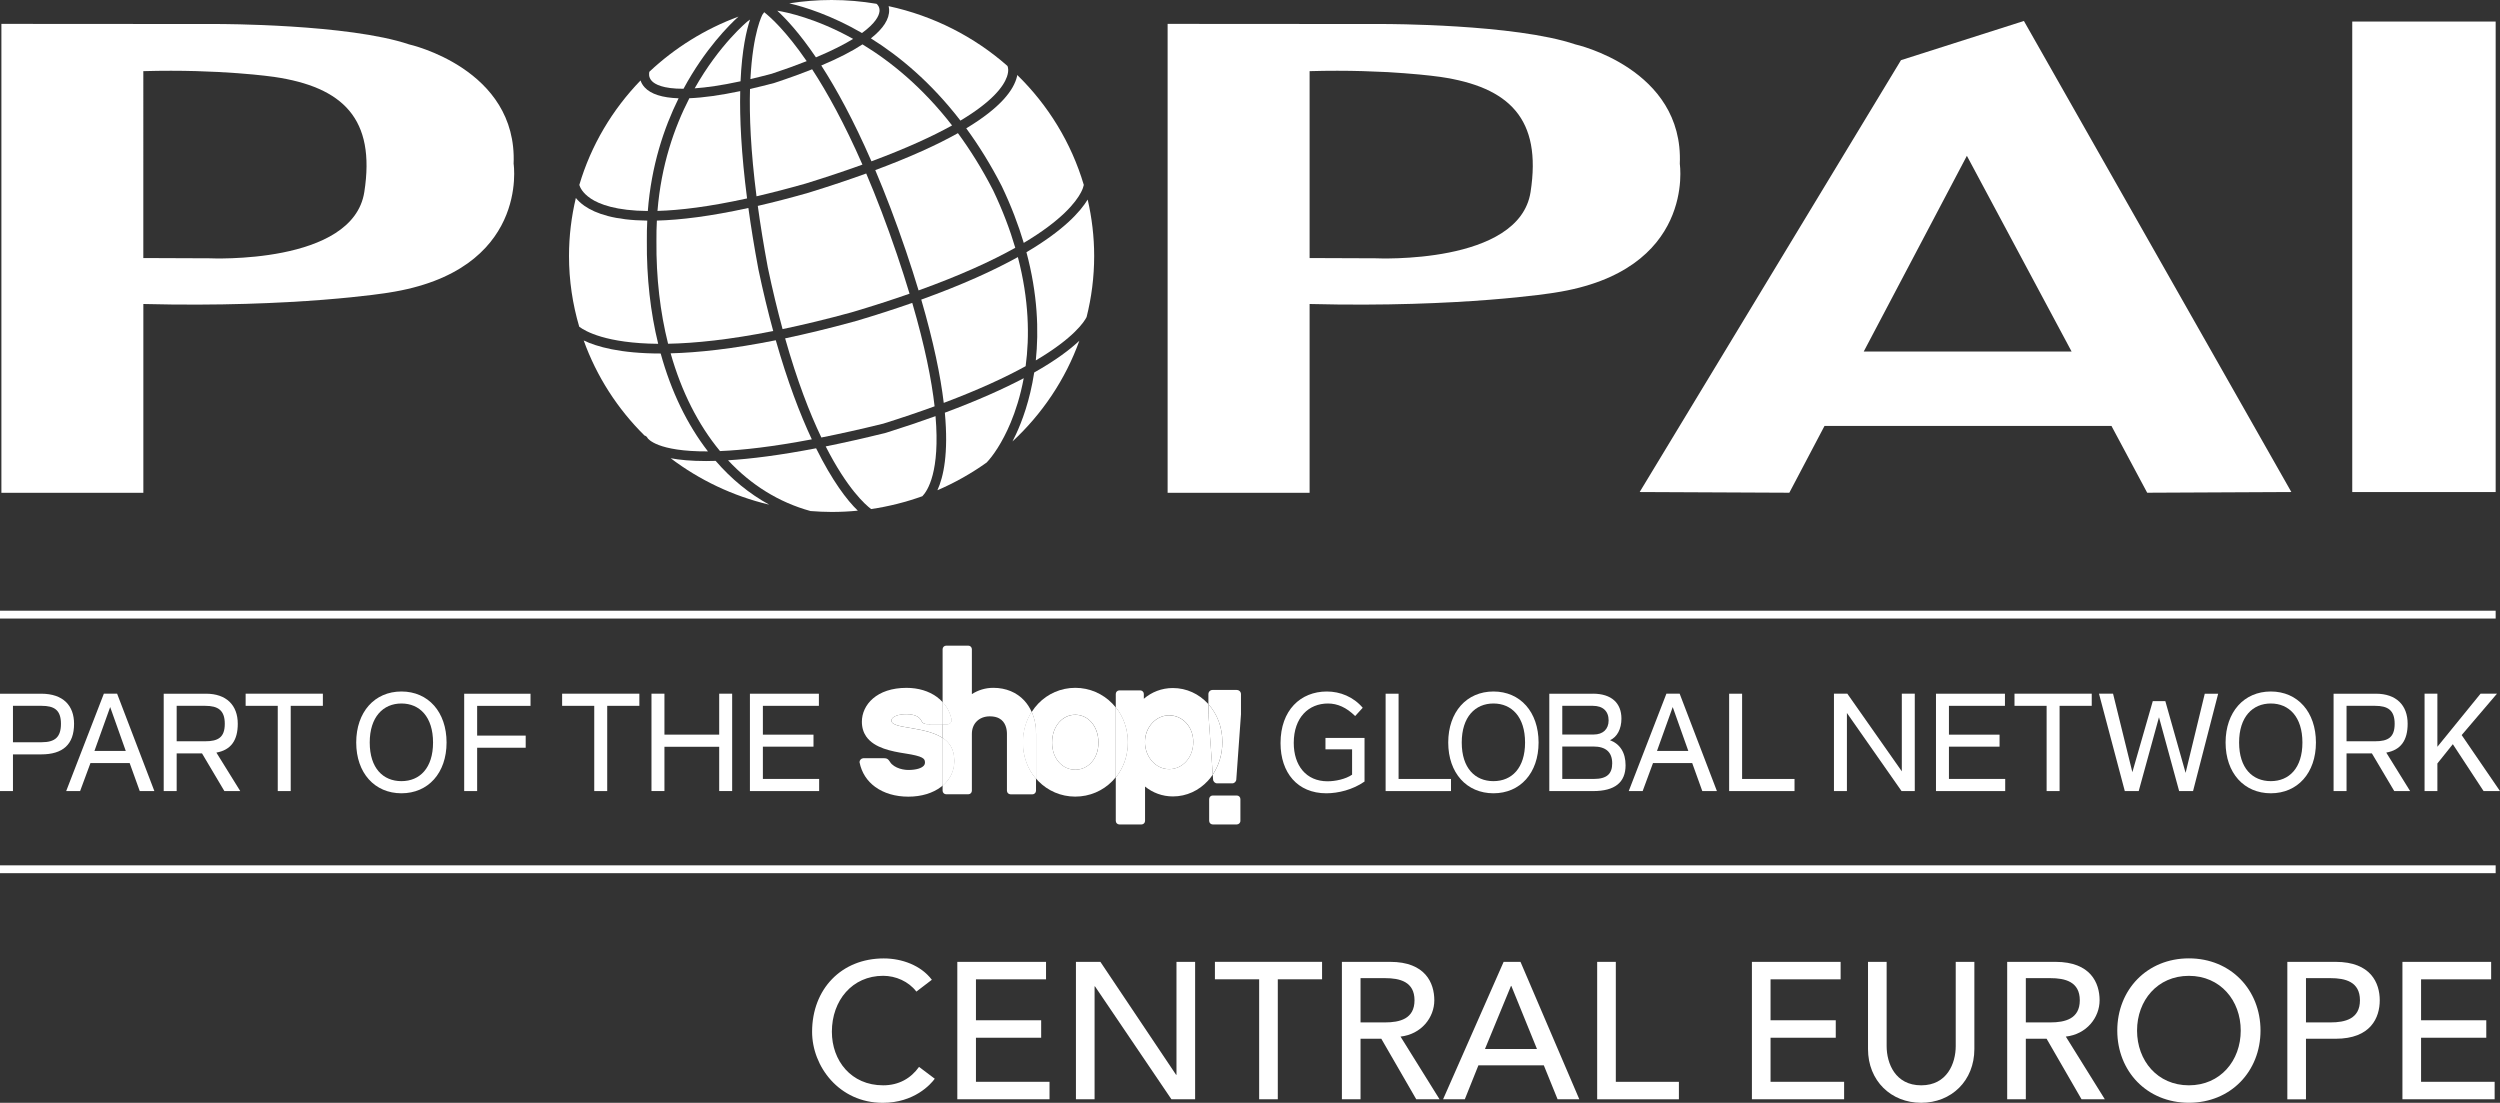 <?xml version="1.0" encoding="UTF-8"?><svg id="Layer_2" xmlns="http://www.w3.org/2000/svg" viewBox="0 0 858.39 378.66"><rect x="0" y="0" width="858.39" height="378.66" fill="#333333" stroke="none"/><defs><style>.cls-1{fill:#fff;}</style></defs><g id="Layer_2-2"><g id="Vrstva_1"><path class="cls-1" d="m401.43,245.62c-2.28,0-4.34,1.01-5.85,2.67-1.5,1.66-2.45,3.95-2.45,6.5s.94,4.91,2.45,6.6c1.51,1.68,3.57,2.7,5.85,2.71,2.29,0,4.34-.98,5.85-2.64,1.5-1.65,2.44-3.98,2.44-6.67s-.94-4.94-2.44-6.57c-1.5-1.62-3.56-2.59-5.85-2.59h0Z"/><path class="cls-1" d="m319.45,248.65c-.72,0-1.5.06-2.19-.23-.74-.31-.8-.91-1.22-1.48-.3-.4-.69-.72-1.13-.96-.86-.46-2.08-.77-3.64-.77s-2.62.2-3.44.5-1.31.69-1.55,1.04c-.16.24-.22.45-.22.65,0,.32.09.53.31.76.22.24.6.47,1.14.68,1.08.43,2.77.75,4.91,1.08,2.43.4,4.67.83,6.66,1.43,1.74.53,3.29,1.17,4.58,2.04v-4.75h-4.21Z"/><path class="cls-1" d="m369.2,245.42c-2.18,0-4.14.96-5.6,2.63-1.45,1.68-2.36,4.07-2.36,6.94s.92,5.12,2.36,6.75c1.45,1.62,3.42,2.55,5.6,2.55s4.16-.93,5.6-2.55,2.36-3.95,2.36-6.75-.92-5.26-2.36-6.94c-1.45-1.67-3.42-2.63-5.6-2.63h0Z"/><path class="cls-1" d="m354.23,244.45c-.65-1.47-1.5-2.78-2.54-3.91-2.57-2.78-6.26-4.37-10.61-4.37h-.02c-2.75,0-5.24.8-7.36,2.16v-13.17h0v-2.26h0c0-.66-.55-1.21-1.21-1.21h-7.63c-.66,0-1.21.55-1.21,1.21h0v2.27h0v15.93c1.54,1.69,2.6,3.76,3.06,6.11v.03c.02.31-.11.61-.3.86-.26.33-.64.55-1.04.55h-1.72v4.75c.19.12.37.25.54.38.93.71,1.71,1.56,2.28,2.57.77,1.35,1.17,2.98,1.17,4.94,0,3.38-1.48,6.32-3.99,8.45v1.77h0c0,.66.56,1.21,1.21,1.21h7.63c.66,0,1.21-.55,1.21-1.21h0v-2.26h0v-17.28c0-1.81.64-3.3,1.71-4.34s2.59-1.67,4.45-1.67c1.37,0,2.4.27,3.18.68,1.17.62,1.83,1.57,2.22,2.57s.48,2.05.48,2.76v19.55c0,.65.56,1.21,1.21,1.21h7.56c.66,0,1.21-.56,1.21-1.21v-4.17c-2.78-3.25-4.46-7.56-4.46-12.42,0-3.92,1.1-7.5,2.98-10.47h-.01Z"/><path class="cls-1" d="m381.92,241.56c-3.26-3.36-7.77-5.39-12.72-5.39h0c-4.95,0-9.44,2.03-12.69,5.39-.84.88-1.61,1.85-2.27,2.89.97,2.19,1.49,4.72,1.49,7.51v15.37c.26.3.52.59.79.87,3.25,3.32,7.73,5.32,12.68,5.32h0c4.95,0,9.46-1.99,12.72-5.32.41-.42.8-.86,1.17-1.31v-24.01c-.37-.46-.76-.9-1.17-1.32h0Zm-7.12,20.17c-1.45,1.62-3.42,2.55-5.6,2.55s-4.15-.93-5.6-2.55c-1.44-1.62-2.35-3.95-2.36-6.75,0-2.86.92-5.26,2.36-6.94,1.45-1.67,3.42-2.63,5.6-2.63s4.14.96,5.6,2.63c1.45,1.68,2.36,4.07,2.36,6.94s-.92,5.12-2.36,6.75Z"/><path class="cls-1" d="m354.23,244.45c-1.88,2.96-2.98,6.54-2.98,10.47,0,4.86,1.69,9.18,4.46,12.42v-15.37c0-2.79-.52-5.33-1.49-7.51h.01Z"/><path class="cls-1" d="m354.23,244.45c-1.88,2.96-2.98,6.54-2.98,10.47,0,4.86,1.69,9.18,4.46,12.42v-15.37c0-2.79-.52-5.33-1.49-7.51h.01Z"/><path class="cls-1" d="m414.91,245.16v-3.37c-.06-.07-.11-.13-.17-.2-3.07-3.33-7.33-5.35-12.03-5.35h0c-3.83,0-7.29,1.38-9.97,3.69h0v-1.67c0-.66-.56-1.21-1.21-1.21h-7.21c-.66,0-1.21.55-1.21,1.21v4.62c2.57,3.22,4.12,7.39,4.12,12.04s-1.55,8.79-4.12,11.98v14.97c0,.66.55,1.21,1.21,1.21h7.63c.66,0,1.21-.55,1.21-1.21v-11.81c2.6,2.13,5.93,3.4,9.57,3.4h0c4.7,0,8.96-2.04,12.03-5.39.61-.65,1.16-1.36,1.66-2.11l-1.49-20.7v-.1h-.02Zm-7.63,16.29c-1.51,1.65-3.56,2.63-5.85,2.64-2.28,0-4.34-1.03-5.85-2.71s-2.45-4.02-2.45-6.6.94-4.84,2.45-6.5,3.57-2.67,5.85-2.67,4.35.97,5.85,2.59c1.5,1.63,2.44,3.92,2.44,6.57s-.94,5.01-2.44,6.67h0Z"/><path class="cls-1" d="m383.09,242.88v24.01c2.57-3.19,4.12-7.34,4.12-11.98s-1.55-8.82-4.12-12.04h0Z"/><path class="cls-1" d="m383.09,242.88v24.01c2.57-3.19,4.12-7.34,4.12-11.98s-1.55-8.82-4.12-12.04h0Z"/><path class="cls-1" d="m424.66,273.14h-8.26c-.68,0-1.23.55-1.23,1.23v7.48c0,.68.55,1.23,1.23,1.23h8.26c.68,0,1.24-.55,1.24-1.23v-7.48c0-.68-.55-1.23-1.24-1.23Z"/><path class="cls-1" d="m424.67,236.9h-8.34c-.78,0-1.42.63-1.42,1.42v3.47c2.97,3.31,4.8,7.86,4.8,13,0,4.24-1.23,8.09-3.31,11.18l.12,1.68c.05.74.67,1.32,1.41,1.32h5.15c.74,0,1.36-.58,1.41-1.32l1.61-22.38v-6.94c0-.78-.63-1.42-1.42-1.42h0Z"/><path class="cls-1" d="m414.91,241.78v3.47l1.49,20.7c2.08-3.09,3.31-6.94,3.31-11.18,0-5.14-1.83-9.69-4.8-13h0Z"/><path class="cls-1" d="m323.67,269.25v-15.85c-1.29-.87-2.84-1.51-4.58-2.04-1.99-.6-4.24-1.03-6.66-1.43-2.14-.33-3.83-.65-4.91-1.08-.55-.21-.92-.45-1.14-.68-.22-.24-.3-.45-.31-.76,0-.2.06-.41.22-.65.24-.35.74-.74,1.55-1.04.82-.3,1.95-.5,3.44-.5,1.57,0,2.78.31,3.64.77.44.24.83.56,1.13.96.42.57.48,1.17,1.22,1.48.69.29,1.47.23,2.19.23h4.21v-7.56c-.61-.68-1.29-1.31-2.06-1.85-2.72-1.97-6.29-3.07-10.36-3.07-5.1,0-8.93,1.44-11.49,3.63s-3.83,5.12-3.83,8c0,2.03.55,3.71,1.48,5.06,1.41,2.03,3.62,3.3,6.04,4.16,2.42.86,5.06,1.32,7.38,1.68,3,.46,4.78.91,5.71,1.41.47.25.7.49.85.74.14.25.21.55.21.99,0,.38-.11.68-.35.98-.35.44-1.02.85-1.95,1.12-.92.27-2.08.42-3.39.42-1.23,0-2.7-.26-3.98-.85-.62-.29-1.2-.66-1.71-1.13-.86-.82-1-1.97-2.39-2.04-.1,0-.19-.01-.3-.01h-7.09s-.05,0-.08.01c-.66.05-1.24.68-1.24,1.34,0,.03,0,.05.02.07.69,3.52,2.59,6.41,5.36,8.43,2.98,2.17,6.92,3.35,11.41,3.35s8.44-1.23,11.25-3.39c.17-.13.33-.26.49-.4v-.49h.02Z"/><path class="cls-1" d="m327.65,261.29c0-1.95-.4-3.59-1.17-4.94-.57-1.01-1.35-1.86-2.28-2.57-.17-.13-.35-.26-.54-.38v15.85h0v.49c2.51-2.13,3.99-5.07,3.99-8.45h0Z"/><path class="cls-1" d="m327.65,261.29c0-1.95-.4-3.59-1.17-4.94-.57-1.01-1.35-1.86-2.28-2.57-.17-.13-.35-.26-.54-.38v15.85h0v.49c2.51-2.13,3.99-5.07,3.99-8.45h0Z"/><path class="cls-1" d="m325.39,248.65c.4,0,.79-.23,1.04-.55.19-.25.32-.55.3-.86v-.03c-.46-2.35-1.52-4.42-3.06-6.11v7.56h1.72Z"/><path class="cls-1" d="m325.39,248.65c.4,0,.79-.23,1.04-.55.19-.25.32-.55.3-.86v-.03c-.46-2.35-1.52-4.42-3.06-6.11v7.56h1.72Z"/><path class="cls-1" d="m25.43,248.51c0,7.1-3.84,10.51-11.27,10.51H4.45v12.6H0v-33.43h14.16c7.63,0,11.27,4.17,11.27,10.32h0Zm-4.5,0c0-4.78-2.37-6.16-6.63-6.16H4.45v12.5h9.85c4.64,0,6.63-1.8,6.63-6.35h0Z"/><path class="cls-1" d="m44.51,262h-13.45l-3.55,9.61h-4.78l12.93-33.43h4.55l12.79,33.43h-5.02l-3.46-9.61h0Zm-1.33-4.17l-5.35-15.06-5.4,15.06h10.75Z"/><path class="cls-1" d="m77.04,271.62l-7.67-12.93h-8.71v12.93h-4.45v-33.43h14.54c6.96,0,10.89,3.93,10.89,10.32,0,5.68-2.32,9-7.34,9.9l8.19,13.21h-5.45Zm-16.38-17.1h9.8c4.5,0,6.72-1.37,6.72-6.01s-2.32-6.16-6.72-6.16h-9.8s0,12.17,0,12.17Z"/><path class="cls-1" d="m110.85,242.35h-11.03v29.27h-4.45v-29.27h-11.03v-4.17h26.52v4.17h-.01Z"/><path class="cls-1" d="m122.31,254.95c0-10.47,6.3-17.52,15.53-17.52s15.49,7.06,15.49,17.52-6.3,17.43-15.49,17.43-15.53-6.96-15.53-17.43h0Zm26.38,0c0-8.81-4.59-13.4-10.85-13.4s-10.89,4.59-10.89,13.4,4.59,13.26,10.89,13.26,10.85-4.5,10.85-13.26Z"/><path class="cls-1" d="m163.83,242.35v10.23h16.67v4.17h-16.67v14.87h-4.45v-33.43h22.78v4.17h-18.33Z"/><path class="cls-1" d="m219.52,242.35h-11.03v29.27h-4.45v-29.27h-11.03v-4.17h26.52v4.17h-.01Z"/><path class="cls-1" d="m251.39,238.18v33.43h-4.45v-15.2h-18.8v15.2h-4.45v-33.43h4.45v14.06h18.8v-14.06h4.45Z"/><path class="cls-1" d="m281.17,242.35h-19.23v9.9h17.38v4.12h-17.38v11.08h19.32v4.17h-23.77v-33.43h23.68v4.17h0Z"/><path class="cls-1" d="m455.12,253.38h13.4v14.97c-4.07,2.84-9.09,4.03-13.12,4.03-9.9,0-15.72-7.06-15.72-17.24,0-11.27,6.87-17.71,15.91-17.71,4.59,0,9.14,1.85,12.31,5.59l-2.6,2.84c-2.98-2.94-6.06-4.31-9.33-4.31-6.58,0-11.75,4.74-11.75,13.54,0,7.72,4.22,13.17,11.6,13.17,2.65,0,6.16-.71,8.43-2.27v-8.71h-9.14v-3.9Z"/><path class="cls-1" d="m498.21,267.45v4.17h-22.45v-33.43h4.45v29.27h18Z"/><path class="cls-1" d="m497.26,254.95c0-10.47,6.3-17.52,15.53-17.52s15.49,7.06,15.49,17.52-6.3,17.43-15.49,17.43-15.53-6.96-15.53-17.43h0Zm26.38,0c0-8.81-4.59-13.4-10.85-13.4s-10.89,4.59-10.89,13.4,4.59,13.26,10.89,13.26,10.85-4.5,10.85-13.26Z"/><path class="cls-1" d="m546.93,238.18c6.39,0,9.8,3.22,9.8,8.57,0,3.5-1.47,6.35-3.93,7.39,3.46,1.33,5.35,4.26,5.35,8.62,0,5.87-3.65,8.86-11.13,8.86h-15.06v-33.43h14.97Zm-10.51,4.17v9.85h10.8c3.13,0,5.11-1.8,5.11-4.83,0-3.22-1.99-5.02-5.4-5.02h-10.51,0Zm10.7,13.97h-10.7v11.13h10.89c4.45,0,6.25-1.8,6.25-5.35,0-3.84-2.18-5.78-6.44-5.78Z"/><path class="cls-1" d="m581.02,262h-13.45l-3.55,9.61h-4.78l12.93-33.43h4.55l12.79,33.43h-5.02l-3.46-9.61h0Zm-1.33-4.17l-5.35-15.06-5.4,15.06h10.75Z"/><path class="cls-1" d="m616.16,267.45v4.17h-22.45v-33.43h4.45v29.27h18Z"/><path class="cls-1" d="m657.45,238.18v33.43h-4.55l-18.75-26.8v26.8h-4.45v-33.43h4.59l18.71,26.66v-26.66h4.45,0Z"/><path class="cls-1" d="m688.41,242.35h-19.23v9.9h17.38v4.12h-17.38v11.08h19.32v4.17h-23.77v-33.43h23.68v4.17h0Z"/><path class="cls-1" d="m718.2,242.35h-11.03v29.27h-4.45v-29.27h-11.03v-4.17h26.52v4.17h0Z"/><path class="cls-1" d="m761.62,238.18l-8.62,33.43h-4.78l-6.92-25.34-6.96,25.34h-4.78l-8.86-33.43h4.83l6.63,26.95,7.01-24.39h4.31l6.96,24.63,6.58-27.18h4.6Z"/><path class="cls-1" d="m764.17,254.95c0-10.47,6.3-17.52,15.53-17.52s15.49,7.06,15.49,17.52-6.3,17.43-15.49,17.43-15.53-6.96-15.53-17.43h0Zm26.38,0c0-8.81-4.59-13.4-10.85-13.4s-10.89,4.59-10.89,13.4,4.59,13.26,10.89,13.26,10.85-4.5,10.85-13.26Z"/><path class="cls-1" d="m822.08,271.62l-7.67-12.93h-8.71v12.93h-4.45v-33.43h14.54c6.96,0,10.89,3.93,10.89,10.32,0,5.68-2.32,9-7.34,9.9l8.19,13.21h-5.45,0Zm-16.38-17.1h9.8c4.5,0,6.72-1.37,6.72-6.01s-2.32-6.16-6.72-6.16h-9.8v12.17Z"/><path class="cls-1" d="m842.2,255.51l-5.31,6.63v9.47h-4.4v-33.43h4.4v18.23l14.82-18.23h5.64l-12.12,14.21,13.16,19.23h-5.64l-10.56-16.1h.01Z"/><g id="B_POP"><path class="cls-1" d="m176.35,56.28c1.4-32.76-35.9-41.04-35.9-41.04-20.8-7.03-65.53-6.99-65.53-6.99l-74.44-.05v161h48.74v-64.82c52.45,1.32,84.09-3.88,84.09-3.88,48.59-7.43,43.05-44.21,43.05-44.21h-.01Zm-51.26,9.65c-3.92,25.08-53.11,22.76-53.11,22.76l-22.77-.09V24.43c26.4-.76,44.9,1.97,44.9,1.97,23.73,3.48,34.89,14.43,30.98,39.51v.02Z"/><path class="cls-1" d="m576.77,56.28c1.41-32.76-35.88-41.04-35.88-41.04-20.79-7.03-65.52-6.99-65.52-6.99l-74.46-.05v161h48.75v-64.82c52.46,1.32,84.08-3.88,84.08-3.88,48.6-7.43,43.03-44.21,43.03-44.21h0Zm-51.24,9.65c-3.9,25.08-53.09,22.76-53.09,22.76l-22.78-.09V24.43c26.4-.76,44.88,1.97,44.88,1.97,23.75,3.48,34.88,14.43,30.99,39.51v.02Z"/><path class="cls-1" d="m694.92,7.2l-42.21,13.46-89.72,148.28,51.39.24,12.08-22.94h98.52l12.27,22.94,49.5-.24L694.92,7.2Zm-54.99,113.49l35.41-67.19,35.95,67.19h-71.36Z"/><rect class="cls-1" x="807.66" y="7.4" width="49.24" height="161.55"/></g><rect class="cls-1" y="209.69" width="856.9" height="2.69"/><rect class="cls-1" y="297.12" width="856.9" height="2.69"/><path class="cls-1" d="m324.05,138.33c12.07-4.54,21.2-8.79,28.11-12.6,1.37-10.12,1.19-22.74-2.67-37.46-8.2,4.55-18.99,9.49-33.17,14.6,4.24,14.56,6.62,26.2,7.72,35.46h.01Z"/><path class="cls-1" d="m202.8,68.15c3.02,2.02,8.8,4.21,19.63,4.3,1.2-15.51,5.49-28.43,10.57-38.7-5.64-.19-9.55-1.44-11.68-3.78-.7-.77-1.13-1.57-1.39-2.34-9.7,10.03-17,22.27-21.02,35.87.26.87,1.12,2.78,3.89,4.64h0Z"/><path class="cls-1" d="m222.34,150.4c.14.22,3.26,4.69,20.74,4.59-7.14-9.23-12.65-20.6-16.23-33.61-13.97,0-22.02-2.37-26.43-4.48,4.44,12.38,11.63,23.5,20.88,32.64.44.12.83.41,1.04.85h0Z"/><path class="cls-1" d="m260.4,92.47c-1.43-7.63-2.55-14.61-3.44-21.06-13.02,2.85-23.31,4.12-31.42,4.33-.11,2.27-.18,4.58-.15,6.96-.11,12.69,1.29,24.56,4,35.33,9.26-.18,21.08-1.38,36.1-4.37-1.77-6.48-3.48-13.51-5.09-21.18h0Z"/><path class="cls-1" d="m230.27,121.33c3.73,13.16,9.49,24.54,16.95,33.55,7.85-.33,18.1-1.48,31.52-4.03-4.12-8.79-8.38-20-12.37-34.02-14.84,2.97-26.69,4.25-36.11,4.49h.01Z"/><path class="cls-1" d="m222.1,82.7c-.03-2.38.03-4.68.14-6.95-11.1-.12-17.68-2.37-21.54-5.05-1.3-.91-2.25-1.84-2.98-2.72-1.52,6.41-2.35,13.07-2.35,19.92,0,8.42,1.24,16.56,3.51,24.27,2.04,1.55,9.22,5.72,27.11,5.88-2.65-10.82-4-22.69-3.89-35.34h0Z"/><path class="cls-1" d="m293.23,110.41c-8.61,2.36-16.46,4.25-23.65,5.77,4.11,14.53,8.41,25.62,12.44,34.04,6.4-1.27,13.43-2.83,21.26-4.76,6.45-2.02,12.29-4.01,17.62-5.95-1.03-9.08-3.35-20.71-7.67-35.51-6.06,2.12-12.7,4.27-20,6.43v-.02Z"/><path class="cls-1" d="m299.02,13.17c9.81,6.13,20.63,15.11,30.75,28.24,10.98-6.56,14.78-11.72,15.96-15.03.75-2.12.36-3.35.19-3.73-11.35-10-25.34-17.2-40.81-20.54.09.38.16.78.18,1.2.13,3.21-2,6.5-6.27,9.87h0Z"/><path class="cls-1" d="m331.77,44.07c4.26,5.82,8.37,12.4,12.19,19.85,3.25,6.8,5.71,13.31,7.55,19.48,13.06-7.77,17.88-13.98,19.64-17.32.59-1.12.85-1.96.98-2.58-4.28-14.45-12.23-27.39-22.85-37.75-.03.16-.05.31-.08.48-1.08,4.59-5.49,10.64-17.43,17.83h0Z"/><path class="cls-1" d="m301.97,4.06c.22-1.62-.72-2.5-.92-2.67-.05-.02-.08-.06-.13-.09-5.01-.84-10.14-1.3-15.39-1.3-4.95,0-9.8.4-14.53,1.15,5.27,1.23,14.38,4.06,24.97,10.19,4.68-3.41,5.81-5.92,5.99-7.28h.01Z"/><path class="cls-1" d="m223.8,27.8c1.03,1.1,3.75,2.71,10.89,2.68,7.38-13.68,15.82-22.02,18.87-24.78-11.51,4.26-21.89,10.75-30.59,18.93-.11.41-.4,1.85.83,3.17Z"/><path class="cls-1" d="m352.43,86.59c3.86,14.42,4.29,26.95,3.22,37.16,13.19-7.81,16.68-13.36,17.44-14.89,1.69-6.72,2.6-13.73,2.6-20.96,0-6.66-.79-13.14-2.23-19.38-2.55,4.2-8.27,10.56-21.03,18.08h0Z"/><path class="cls-1" d="m280.15,19.7c5.53-2.32,9.68-4.44,12.78-6.34-12.75-7.11-22.96-9.19-26.06-9.69,3.06,2.81,7.68,7.76,13.29,16.03h-.01Z"/><path class="cls-1" d="m257.53,6.73l-.81.57c-.13.11-9.68,7.92-18.2,23.03,4.08-.29,9.23-1.02,15.75-2.42.49-10.96,2.05-17.58,3.27-21.18h-.01Z"/><path class="cls-1" d="m351.5,129.86c-6.93,3.65-15.8,7.64-27.08,11.84,1.29,13.98-.45,22.04-2.56,26.63,6.01-2.58,11.67-5.78,16.91-9.52,2.01-2.08,5.33-6.68,8.26-13.72,1.61-3.87,3.31-8.99,4.47-15.23h0Z"/><path class="cls-1" d="m296.12,56.52c-6.24-14.25-12.15-24.88-17.27-32.73-3.89,1.55-8.19,3.11-12.94,4.68-2.94.79-5.73,1.47-8.39,2.08-.26,9.15.23,21.21,2.23,36.85,5.19-1.2,10.81-2.65,16.92-4.39,7.21-2.23,13.65-4.39,19.45-6.49h0Z"/><path class="cls-1" d="m254.16,31.29c-6.82,1.43-12.65,2.25-17.47,2.44-5.19,10.09-9.68,23.02-10.94,38.69,7.76-.22,17.8-1.44,30.76-4.29-2-15.49-2.56-27.55-2.35-36.85h0Z"/><path class="cls-1" d="m321.23,142.88c-5.2,1.88-10.86,3.79-17.08,5.74-7.52,1.86-14.38,3.4-20.64,4.66,7.38,14.49,13.58,20,15.6,21.51,6.08-.9,11.97-2.39,17.59-4.41,1.81-1.87,6.14-8.48,4.52-27.5h.01Z"/><path class="cls-1" d="m348.85,149.11c-.4.84-.8,1.67-1.22,2.47,10.25-9.5,18.2-21.32,22.98-34.6-3.17,3-8.05,6.71-15.51,10.92-1.48,9.64-4.22,16.87-6.25,21.21Z"/><path class="cls-1" d="m260.19,70.69c.88,6.46,2.01,13.47,3.44,21.15,1.62,7.74,3.33,14.75,5.07,21.16,7.18-1.5,15.01-3.38,23.63-5.74,7.31-2.16,13.94-4.31,19.97-6.42-1.28-4.25-2.71-8.73-4.33-13.5-3.56-10.47-7.09-19.66-10.55-27.77-5.94,2.15-12.51,4.35-19.82,6.61-6.27,1.79-12.06,3.28-17.42,4.52h0Z"/><path class="cls-1" d="m326.9,43.07c-10.17-13.12-21.05-21.94-30.76-27.83-3.63,2.39-8.36,4.81-14.15,7.25,5.16,7.98,11.04,18.7,17.23,32.9,12.01-4.47,20.98-8.6,27.68-12.32Z"/><path class="cls-1" d="m311.09,86.27c1.61,4.74,3.03,9.21,4.31,13.45,14.4-5.19,25.18-10.15,33.2-14.64-1.82-6.22-4.3-12.8-7.59-19.71-3.8-7.4-7.88-13.9-12.1-19.65-7,3.93-16.25,8.17-28.38,12.69,3.46,8.15,7,17.37,10.56,27.85h0Z"/><path class="cls-1" d="m245.73,158.24c-1.14.03-2.24.06-3.29.06-5.09,0-9.05-.38-12.16-.96,9.85,7.46,21.33,12.97,33.83,15.94-6.86-3.77-13.03-8.83-18.38-15.03h0Z"/><path class="cls-1" d="m280.22,153.92c-12.43,2.39-22.35,3.64-30.24,4.12,7.89,8.46,17.45,14.45,28.32,17.43,2.39.18,4.79.31,7.23.31,3.04,0,6.05-.15,9.01-.44-3.74-3.57-8.85-10.37-14.33-21.42h0Z"/><path class="cls-1" d="m276.98,20.99c-7.01-10.21-12.32-15.01-14.59-16.8l-.58.81s-3.3,5.77-4.15,22.15c2.29-.53,4.72-1.14,7.32-1.83,4.54-1.5,8.51-2.95,12.01-4.33h-.01Z"/><path class="cls-1" d="m314.63,340.45c-2.67-3.47-7.06-5.4-11.4-5.4-10.6,0-17.6,8.46-17.6,19.2,0,9.93,6.6,18.4,17.6,18.4,5.4,0,9.53-2.4,12.33-6.33l5.4,4.07c-1.4,1.93-7.06,8.27-17.86,8.27-15,0-24.26-12.53-24.26-24.39,0-14.66,10.06-25.19,24.59-25.19,6.2,0,12.73,2.33,16.53,7.33l-5.33,4.07v-.03Z"/><path class="cls-1" d="m328.7,330.26h30.46v6h-24.06v14.06h22.39v6h-22.39v15.13h25.26v6h-31.66v-47.19h0Z"/><path class="cls-1" d="m369.43,330.26h8.4l25.99,38.79h.13v-38.79h6.4v47.19h-8.13l-26.26-38.79h-.13v38.79h-6.4v-47.19h0Z"/><path class="cls-1" d="m432.35,336.25h-15.2v-6h36.79v6h-15.2v41.19h-6.4v-41.19h.01Z"/><path class="cls-1" d="m460.75,330.26h16.6c12.06,0,15.13,7.26,15.13,13.2s-4.47,11.66-11.6,12.46l13.4,21.53h-8l-12-20.79h-7.13v20.79h-6.4v-47.19Zm6.4,20.79h8.4c5.07,0,10.13-1.2,10.13-7.6s-5.07-7.6-10.13-7.6h-8.4v15.2Z"/><path class="cls-1" d="m516.27,330.26h5.8l20.2,47.19h-7.46l-4.73-11.66h-22.46l-4.67,11.66h-7.46l20.79-47.19h-.01Zm11.46,29.93l-8.8-21.66h-.13l-8.93,21.66h17.86Z"/><path class="cls-1" d="m548.4,330.26h6.4v41.19h21.66v6h-28.06v-47.19Z"/><path class="cls-1" d="m601.53,330.26h30.46v6h-24.06v14.06h22.39v6h-22.39v15.13h25.26v6h-31.66v-47.19h0Z"/><path class="cls-1" d="m647.79,330.26v28.93c0,5.87,2.93,13.46,11.86,13.46s11.86-7.6,11.86-13.46v-28.93h6.4v29.93c0,10.93-7.93,18.46-18.26,18.46s-18.26-7.53-18.26-18.46v-29.93h6.4Z"/><path class="cls-1" d="m689.18,330.26h16.6c12.06,0,15.13,7.26,15.13,13.2s-4.47,11.66-11.6,12.46l13.4,21.53h-8l-12-20.79h-7.13v20.79h-6.4v-47.19Zm6.4,20.79h8.4c5.07,0,10.13-1.2,10.13-7.6s-5.07-7.6-10.13-7.6h-8.4v15.2Z"/><path class="cls-1" d="m726.98,353.85c0-14,10.2-24.79,24.59-24.79s24.59,10.8,24.59,24.79-10.2,24.79-24.59,24.79-24.59-10.8-24.59-24.79Zm42.39,0c0-10.33-7-18.79-17.8-18.79s-17.8,8.46-17.8,18.79,7,18.8,17.8,18.8,17.8-8.46,17.8-18.8Z"/><path class="cls-1" d="m785.37,330.26h16.6c12.06,0,15.13,7.26,15.13,13.2s-3.07,13.2-15.13,13.2h-10.2v20.79h-6.4v-47.19h0Zm6.4,20.79h8.4c5.07,0,10.13-1.2,10.13-7.6s-5.07-7.6-10.13-7.6h-8.4v15.2Z"/><path class="cls-1" d="m824.89,330.26h30.46v6h-24.06v14.06h22.39v6h-22.39v15.13h25.26v6h-31.66v-47.19h0Z"/></g></g></svg>